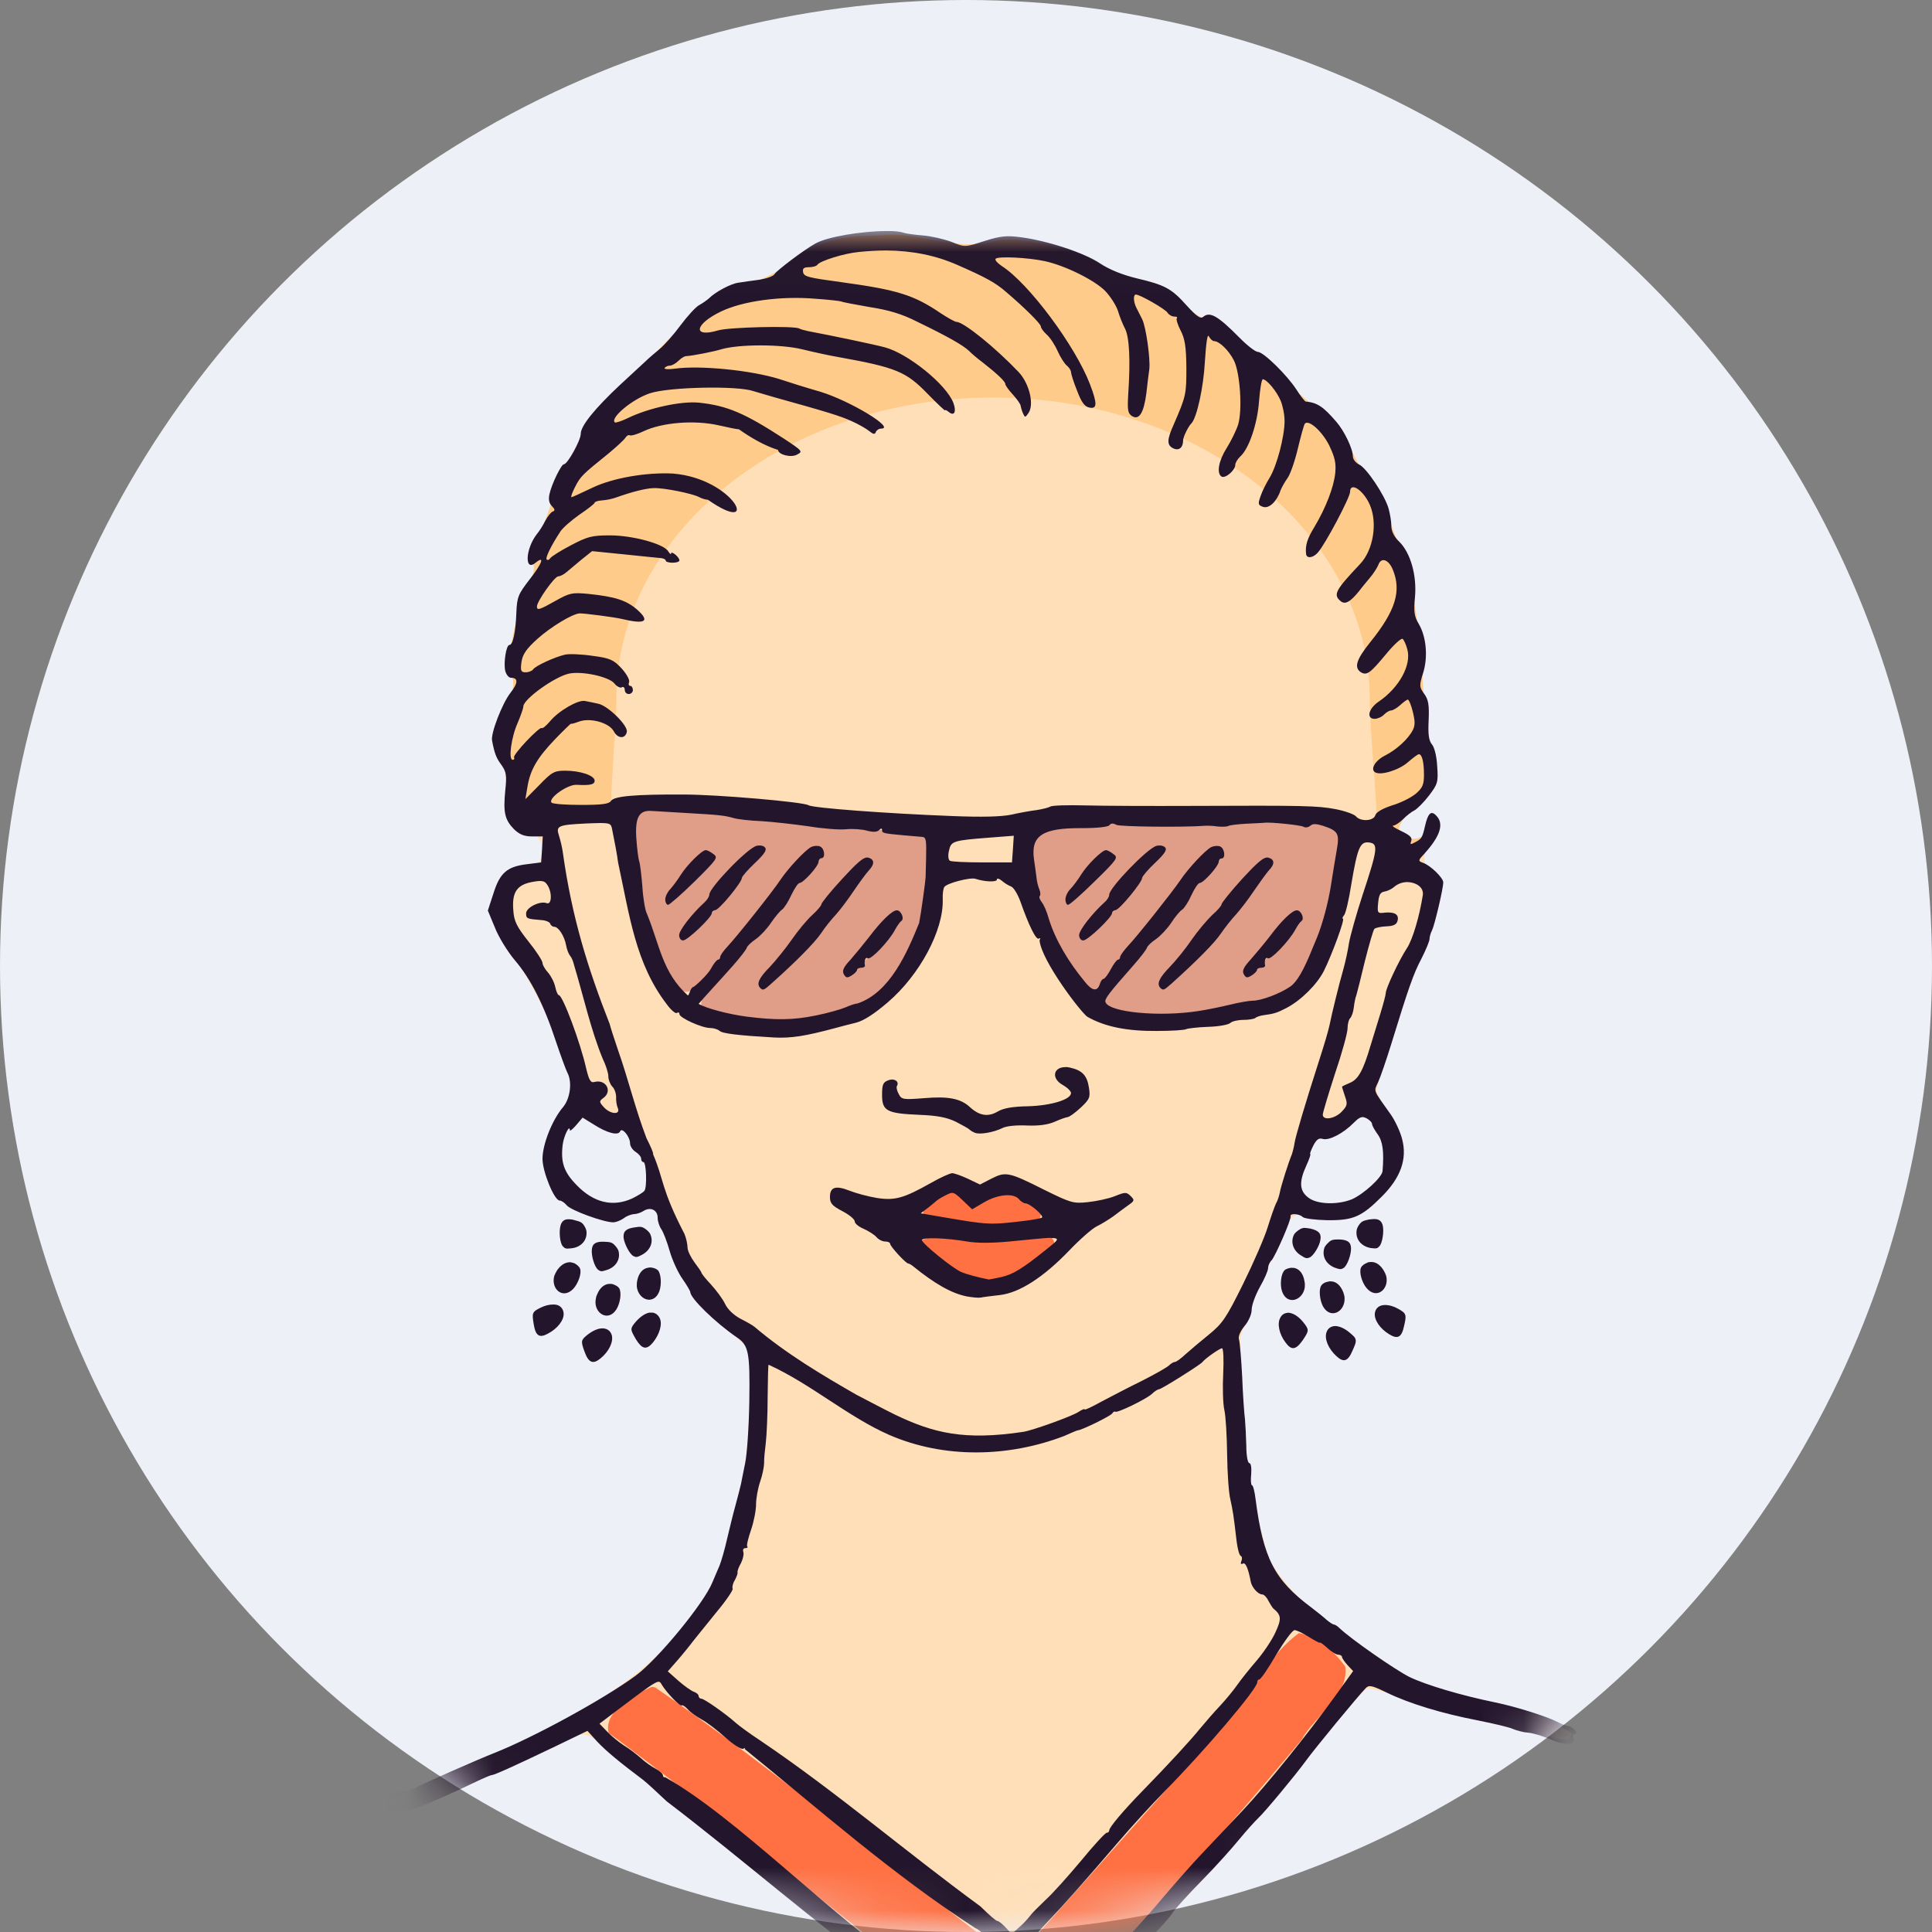 <svg xmlns="http://www.w3.org/2000/svg" xmlns:xlink="http://www.w3.org/1999/xlink" width="45" height="45" viewBox="0 0 45 45">
  <rect x="0" y="0" width="45" height="45" fill="#808080" stroke="none"/>
  <defs>
    <circle id="f-av-13-a" cx="22.5" cy="22.5" r="22.5"/>
    <polygon id="f-av-13-c" points="0 .021 27.718 .021 27.718 42.81 0 42.81"/>
  </defs>
  <g fill="none" fill-rule="evenodd">
    <mask id="f-av-13-b" fill="#fff">
      <use xlink:href="#f-av-13-a"/>
    </mask>
    <use fill="#EEF0F7" xlink:href="#f-av-13-a"/>
    <g mask="url(#f-av-13-b)">
      <g transform="translate(9 4)">
        <path fill="#FFDFB8" d="M4.618,22.026 C4.893,22.063 5.147,22.377 5.449,22.312 C5.821,22.371 5.854,22.911 6.047,23.169 C6.274,23.542 5.993,23.936 5.611,24.006 C5.071,24.248 4.548,23.86 4.241,23.434 C3.852,22.997 4.057,22.342 4.499,22.031 C4.538,22.02 4.581,22.02 4.618,22.026 M22.732,22.02 C22.938,22.004 23.045,22.221 23.126,22.377 C23.498,22.937 23.175,23.698 22.57,23.93 C22.171,24.205 21.444,24.162 21.271,23.644 C21.292,23.24 21.427,22.754 21.75,22.484 C22.123,22.431 22.387,22.128 22.732,22.02 M11.712,1.473 C11.653,1.473 11.593,1.479 11.539,1.484 C10.999,1.484 10.444,1.516 9.964,1.765 C9.349,2.186 8.735,2.617 7.979,2.73 C6.975,3.329 6.248,4.3 5.411,5.109 C4.72,5.698 4.365,6.518 3.95,7.294 C3.842,7.882 3.562,8.417 3.35,8.972 C3.562,9.263 3.334,9.555 3.2,9.829 C3.038,10.429 2.806,11.108 2.914,11.712 C3.157,12.327 2.223,12.905 2.589,13.557 C3.005,14.091 2.6,14.976 3.178,15.385 C3.604,15.31 3.803,15.893 3.497,16.14 C2.816,16.135 2.244,16.901 2.541,17.543 C3.161,18.579 3.82,19.609 4.182,20.775 C4.581,21.454 3.879,22.026 3.766,22.674 C3.415,23.817 4.898,24.756 5.854,24.205 C6.209,23.952 6.393,24.324 6.452,24.637 C6.749,25.812 7.634,26.659 8.481,27.464 C8.497,29.406 8.367,31.488 7.402,33.235 C5.886,35.62 3.098,36.602 0.631,37.675 C0.508,37.718 -0.215,37.944 0.141,38.15 C1.284,37.983 2.298,37.303 3.367,36.893 C3.868,36.795 4.462,36.062 4.926,36.591 C7.801,38.911 10.66,41.263 13.691,43.382 C14.112,43.625 14.673,44.375 15.17,43.884 C17.084,41.964 18.869,39.897 20.666,37.859 C21.427,37.049 22.026,36.04 22.851,35.318 C24.118,35.598 25.349,36.062 26.628,36.326 C26.908,36.294 27.496,36.736 27.614,36.37 C26.427,35.635 24.917,35.674 23.688,35.004 C22.576,34.222 21.276,33.538 20.569,32.335 C20.041,30.684 19.868,28.914 19.89,27.182 C20.024,26.616 20.289,26.083 20.505,25.538 C20.824,25.122 20.796,24.129 21.497,24.292 C22.268,24.491 23.11,24.14 23.461,23.407 C23.875,22.711 23.363,22.042 23.066,21.432 C23.218,20.467 23.666,19.555 23.951,18.616 C24.107,17.889 24.712,17.09 24.426,16.329 C23.985,16.162 24.211,15.704 24.426,15.429 C24.669,15.266 24.297,14.781 24.27,15.192 C24.265,15.622 23.693,15.65 23.58,15.283 C23.762,14.765 24.566,14.522 24.41,13.853 C24.211,12.99 24.124,12.101 24.113,11.216 C24.016,10.509 23.909,9.813 23.795,9.111 C23.456,8.556 23.353,7.893 23.008,7.337 C22.565,6.83 22.398,6.167 21.923,5.692 C20.995,5.066 20.31,4.116 19.35,3.524 C18.784,3.431 18.461,2.914 17.947,2.693 C16.707,2.347 15.558,1.457 14.225,1.597 C13.39,1.883 12.559,1.447 11.712,1.473"/>
        <path fill="#FFCB8A" d="M11.712,1.473 C11.652,1.473 11.593,1.479 11.539,1.484 C10.999,1.484 10.444,1.516 9.963,1.765 C9.349,2.186 8.734,2.617 7.979,2.73 C6.975,3.329 6.247,4.3 5.41,5.109 C4.72,5.698 4.365,6.517 3.949,7.294 C3.842,7.882 3.561,8.415 3.35,8.972 C3.561,9.263 3.333,9.555 3.2,9.829 C3.038,10.427 2.806,11.108 2.914,11.712 C3.157,12.326 2.223,12.898 2.589,13.557 C2.984,14.063 2.639,14.889 3.101,15.32 L5.223,14.975 C5.249,13.93 5.357,12.844 5.357,12.289 C5.357,8.41 9.284,5.26 14.128,5.26 C18.978,5.26 22.904,8.41 22.904,12.289 C22.904,13.066 23.077,14.496 23.094,15.828 L24.183,15.903 C24.216,15.736 24.318,15.563 24.426,15.428 C24.675,15.266 24.296,14.782 24.27,15.192 C24.265,15.623 23.693,15.65 23.58,15.283 C23.762,14.765 24.566,14.522 24.41,13.854 C24.211,12.99 24.124,12.1 24.113,11.21 C24.016,10.509 23.908,9.813 23.795,9.111 C23.455,8.556 23.353,7.892 23.008,7.337 C22.565,6.83 22.398,6.166 21.922,5.692 C20.994,5.067 20.31,4.116 19.35,3.523 C18.784,3.432 18.46,2.914 17.947,2.693 C16.707,2.347 15.558,1.457 14.225,1.598 C13.39,1.883 12.558,1.442 11.712,1.468 L11.712,1.473 Z"/>
        <path fill="#E09D87" d="M11.842,17.295 L11.868,17.295 C12.1,17.397 11.729,17.651 11.673,17.785 C11.393,18.104 11.107,18.514 10.708,18.665 C11.005,18.169 11.393,17.668 11.842,17.295 M21.184,17.284 C21.201,17.284 21.217,17.29 21.227,17.312 C21.271,17.575 20.952,17.796 20.812,18.002 C20.532,18.195 20.397,18.589 20.063,18.665 C20.25,18.18 20.677,17.781 21.039,17.403 C21.076,17.392 21.141,17.295 21.184,17.284 M20.569,16.081 C20.542,16.287 20.23,16.577 20.094,16.794 C19.491,17.544 18.843,18.396 18.088,18.945 C18.524,18.142 19.215,17.505 19.749,16.766 C19.998,16.529 20.23,16.178 20.569,16.081 M11.265,16.07 C10.682,16.993 9.958,17.878 9.177,18.633 C9.09,18.659 8.772,19.07 8.777,18.854 C8.95,18.472 9.327,18.206 9.544,17.845 C10.082,17.252 10.504,16.513 11.183,16.081 C11.211,16.076 11.237,16.065 11.265,16.07 M16.783,15.877 C17.058,16.059 16.583,16.291 16.507,16.449 C16.324,16.616 16.098,16.864 15.92,16.95 C16.113,16.562 16.367,16.059 16.783,15.877 M7.456,15.866 C7.79,15.996 7.278,16.243 7.196,16.4 C7.003,16.594 6.792,16.814 6.587,16.982 C6.727,16.545 7.111,16.141 7.456,15.866 M8.707,15.773 C8.744,15.936 8.416,16.163 8.313,16.341 C7.898,16.848 7.477,17.462 6.921,17.791 C7.122,17.284 7.586,16.918 7.872,16.449 C8.113,16.205 8.362,15.86 8.707,15.773 M18.062,15.758 L18.062,15.769 C17.587,16.513 16.961,17.182 16.286,17.748 C16.07,17.883 16.404,17.484 16.427,17.43 C16.917,16.842 17.36,16.109 18.062,15.758 M21.212,15.142 C20.866,15.138 20.505,15.175 20.17,15.142 L19.873,15.142 C18.401,15.196 16.911,15.079 15.461,15.331 C14.97,15.407 14.992,15.968 15.068,16.341 C15.244,17.327 15.688,18.293 16.356,19.038 C16.653,19.183 16.788,18.687 16.982,18.541 C17.748,17.613 18.379,16.562 19.307,15.783 C19.534,15.666 19.35,16.038 19.291,16.103 C19.113,16.449 18.747,16.632 18.584,17.004 C18.028,17.807 17.193,18.433 16.718,19.291 C16.794,19.636 17.312,19.567 17.581,19.663 C18.682,19.69 19.803,19.511 20.844,19.151 C21.568,18.735 21.713,17.802 21.95,17.074 C22.08,16.519 22.242,15.931 22.193,15.374 C21.902,15.186 21.562,15.142 21.212,15.142 M6.112,14.851 C5.713,14.884 5.756,15.445 5.789,15.747 C5.902,16.853 6.092,18.034 6.743,18.956 C7.018,19.339 7.359,18.871 7.536,18.648 C8.362,17.726 9.021,16.647 9.921,15.806 C10.19,15.704 10.066,16.092 9.943,16.163 C9.257,16.961 8.642,17.813 7.914,18.568 C7.742,18.86 7.294,19.097 7.332,19.458 C8.297,19.901 9.457,19.836 10.476,19.576 C11.307,19.42 11.961,18.8 12.235,18.017 C12.559,17.209 12.715,16.302 12.596,15.45 C10.962,15.255 9.322,15.132 7.688,14.938 C7.191,14.895 6.695,14.841 6.199,14.851 C6.172,14.847 6.14,14.847 6.112,14.851"/>
        <path fill="#FF7042" d="M15.24 24.788C15.185 24.788 15.121 24.799 15.051 24.82L13.459 24.82C13.141 24.879 12.748 24.728 12.462 24.896 12.493 25.215 12.937 25.317 13.147 25.516 13.772 26.067 14.684 25.786 15.24 25.284 15.677 25.074 15.639 24.759 15.24 24.788M13.119 23.73C13.022 23.736 12.92 23.795 12.796 23.925 12.612 23.984 12.315 24.324 12.672 24.367 13.497 24.485 14.409 24.706 15.213 24.389 15.369 24.097 14.873 23.979 14.695 23.843 14.318 23.622 13.919 24.055 13.6 24.027 13.427 23.854 13.282 23.723 13.119 23.73M6.214 35.291C6.199 35.291 6.182 35.291 6.166 35.296 5.772 35.469 5.044 35.868 5.178 36.364 7.59 38.134 9.867 40.076 12.235 41.898 12.79 42.433 13.421 42.626 13.859 41.861 14.253 41.613 14.182 41.191 13.761 41.015 11.279 39.088 8.842 37.087 6.258 35.302 6.242 35.302 6.231 35.296 6.214 35.296L6.214 35.291zM21.254 34.039C20.413 34.659 19.997 35.755 19.231 36.477 17.414 38.533 15.595 40.588 13.756 42.616 13.972 42.982 14.403 43.641 14.899 43.701 17.095 41.375 19.259 38.991 21.313 36.526 21.61 35.975 22.431 35.485 22.333 34.815 22.08 34.47 21.69 34.099 21.254 34.039L21.254 34.039z"/>
        <g transform="translate(0 1.36)">
          <mask id="f-av-13-d" fill="#fff">
            <use xlink:href="#f-av-13-c"/>
          </mask>
          <path fill="#23152B" d="M6.35,33.812 C6.377,33.818 6.393,33.84 6.409,33.871 C6.511,34.05 6.846,34.4 6.879,34.362 C6.895,34.346 6.955,34.384 7.014,34.447 C7.068,34.514 7.213,34.616 7.337,34.686 C7.461,34.751 7.714,34.944 7.898,35.112 C8.087,35.279 8.271,35.397 8.313,35.371 C8.356,35.349 8.367,35.349 8.345,35.377 C10.012,36.73 11.825,38.332 13.73,39.557 C13.761,39.557 13.886,39.659 14.015,39.783 C14.231,39.995 14.242,40.015 14.155,40.171 C14.101,40.269 13.886,40.528 13.67,40.749 C13.449,40.971 13.266,41.148 13.255,41.148 C13.243,41.148 13.076,41.051 12.883,40.927 C12.688,40.808 12.51,40.706 12.483,40.706 C12.456,40.706 12.397,40.674 12.354,40.641 C10.288,39.201 8.141,36.962 6.491,36.034 C6.463,36.045 6.441,36.024 6.441,35.991 C6.441,35.954 6.366,35.889 6.268,35.835 C6.172,35.787 6.016,35.674 5.923,35.587 C5.832,35.506 5.659,35.371 5.541,35.301 C5.422,35.225 5.244,35.08 5.147,34.978 L4.963,34.788 L5.303,34.53 C6.069,33.953 6.268,33.801 6.35,33.812 L6.35,33.812 Z M21.152,32.609 C21.201,32.609 21.351,32.68 21.492,32.771 C21.631,32.858 21.745,32.917 21.745,32.901 C21.745,32.884 21.821,32.938 21.917,33.025 C22.01,33.111 22.123,33.181 22.171,33.181 C22.22,33.181 22.258,33.209 22.258,33.235 C22.258,33.262 22.318,33.348 22.387,33.424 L22.517,33.563 L22.101,34.141 C21.444,35.052 20.493,36.229 19.938,36.817 C19.658,37.114 19.237,37.561 19.005,37.804 C18.767,38.052 18.342,38.538 18.045,38.888 C17.754,39.239 17.279,39.757 16.998,40.043 C16.503,40.544 16.07,41.034 15.887,41.305 C15.838,41.38 15.595,41.645 15.348,41.898 C15.099,42.157 14.867,42.362 14.83,42.362 C14.711,42.356 13.939,41.656 13.832,41.456 C13.789,41.37 13.815,41.272 13.956,41.073 C14.058,40.921 14.209,40.744 14.29,40.674 C14.366,40.604 14.582,40.361 14.765,40.129 C14.949,39.902 15.24,39.568 15.413,39.39 C15.795,38.991 16.265,38.456 17.015,37.582 C17.327,37.216 17.83,36.665 18.12,36.37 C19.053,35.425 20.284,33.979 20.284,33.823 C20.284,33.784 20.304,33.757 20.332,33.757 C20.364,33.757 20.542,33.499 20.725,33.181 C20.915,32.867 21.104,32.609 21.152,32.609 L21.152,32.609 Z M19.463,26.044 C19.496,26.044 19.506,26.308 19.491,26.632 C19.474,26.956 19.485,27.34 19.517,27.479 C19.55,27.62 19.577,28.084 19.582,28.515 C19.588,28.947 19.619,29.415 19.658,29.567 C19.717,29.836 19.733,29.933 19.803,30.538 C19.825,30.716 19.868,30.866 19.896,30.878 C19.927,30.889 19.938,30.942 19.916,30.995 C19.89,31.061 19.901,31.082 19.944,31.061 C20.009,31.018 20.074,31.169 20.133,31.482 C20.159,31.616 20.304,31.778 20.402,31.778 C20.44,31.778 20.505,31.843 20.542,31.924 C20.586,32.004 20.634,32.08 20.655,32.102 C20.844,32.258 20.855,32.34 20.709,32.658 C20.629,32.836 20.429,33.133 20.267,33.322 C20.105,33.51 19.901,33.764 19.82,33.882 C19.733,34.007 19.556,34.222 19.426,34.362 C19.291,34.503 19.081,34.746 18.951,34.902 C18.73,35.176 18.223,35.727 17.602,36.364 C17.171,36.806 16.837,37.2 16.837,37.27 C16.837,37.302 16.809,37.329 16.777,37.329 C16.744,37.329 16.475,37.621 16.178,37.983 C15.881,38.337 15.515,38.748 15.358,38.888 C15.207,39.033 15.035,39.201 14.986,39.271 C14.932,39.341 14.819,39.466 14.727,39.54 L14.565,39.687 L14.42,39.531 C14.339,39.444 14.253,39.379 14.231,39.384 C14.209,39.39 14.032,39.239 13.837,39.044 C12.111,37.782 10.476,36.374 8.718,35.187 C8.464,35.02 8.206,34.831 8.135,34.766 C7.909,34.562 7.402,34.206 7.337,34.206 C7.3,34.206 7.272,34.174 7.272,34.141 C7.272,34.109 7.224,34.066 7.159,34.044 C7.1,34.022 6.938,33.909 6.803,33.79 L6.554,33.569 L6.771,33.322 C6.89,33.186 7.057,32.981 7.142,32.867 C7.235,32.754 7.482,32.442 7.699,32.177 C7.92,31.913 8.081,31.67 8.065,31.644 C8.05,31.616 8.065,31.525 8.113,31.449 C8.157,31.368 8.189,31.282 8.178,31.26 C8.173,31.234 8.206,31.137 8.26,31.045 C8.308,30.948 8.33,30.835 8.313,30.786 C8.297,30.737 8.313,30.699 8.362,30.699 C8.405,30.699 8.427,30.677 8.405,30.662 C8.384,30.64 8.427,30.467 8.492,30.278 C8.557,30.09 8.61,29.82 8.61,29.68 C8.61,29.539 8.653,29.302 8.707,29.146 C8.761,28.99 8.798,28.795 8.798,28.715 C8.794,28.628 8.815,28.418 8.837,28.245 C8.858,28.067 8.88,27.587 8.88,27.177 C8.885,26.762 8.891,26.427 8.902,26.427 C9.889,26.876 10.752,27.641 11.712,28.062 C12.991,28.617 14.485,28.585 15.784,28.088 C15.94,28.019 16.087,27.954 16.108,27.954 C16.189,27.954 16.874,27.62 16.907,27.56 C16.928,27.527 16.961,27.507 16.976,27.522 C17.026,27.555 17.683,27.236 17.824,27.112 C17.888,27.048 17.969,26.998 17.997,26.998 C18.051,26.998 18.951,26.432 19.005,26.367 C19.07,26.282 19.409,26.044 19.463,26.044 L19.463,26.044 Z M5.045,25.58 C4.947,25.575 4.824,25.623 4.694,25.721 C4.613,25.786 4.57,25.823 4.559,25.877 C4.548,25.931 4.57,26.001 4.618,26.131 C4.711,26.384 4.813,26.421 4.985,26.282 C5.184,26.12 5.292,25.894 5.249,25.736 C5.217,25.634 5.141,25.586 5.045,25.58 L5.045,25.58 Z M22.106,25.526 C22.01,25.526 21.928,25.575 21.897,25.671 C21.843,25.823 21.939,26.055 22.129,26.228 C22.296,26.384 22.398,26.347 22.5,26.104 C22.559,25.974 22.587,25.909 22.576,25.849 C22.57,25.796 22.528,25.758 22.446,25.688 C22.322,25.58 22.204,25.532 22.106,25.526 L22.106,25.526 Z M20.991,25.218 C20.92,25.224 20.861,25.257 20.824,25.326 C20.742,25.461 20.79,25.71 20.946,25.914 C21.082,26.098 21.184,26.081 21.34,25.861 C21.416,25.747 21.455,25.688 21.459,25.629 C21.459,25.575 21.427,25.526 21.362,25.445 C21.26,25.316 21.152,25.246 21.06,25.224 C21.033,25.218 21.011,25.213 20.991,25.218 L20.991,25.218 Z M6.199,25.213 L6.129,25.213 C6.032,25.229 5.923,25.3 5.815,25.419 C5.746,25.499 5.708,25.548 5.708,25.602 C5.708,25.656 5.746,25.721 5.815,25.84 C5.956,26.066 6.058,26.087 6.205,25.914 C6.366,25.716 6.437,25.471 6.361,25.332 C6.324,25.263 6.268,25.224 6.199,25.213 L6.199,25.213 Z M23.283,25.036 C23.255,25.036 23.229,25.036 23.207,25.04 C23.11,25.057 23.04,25.116 23.023,25.224 C23.003,25.381 23.142,25.591 23.363,25.721 C23.558,25.84 23.649,25.786 23.703,25.526 C23.736,25.391 23.747,25.316 23.73,25.268 C23.714,25.213 23.666,25.181 23.569,25.126 C23.467,25.068 23.369,25.04 23.283,25.036 L23.283,25.036 Z M3.879,25.025 C3.798,25.025 3.696,25.046 3.588,25.1 C3.491,25.149 3.443,25.176 3.421,25.229 C3.399,25.278 3.41,25.354 3.432,25.489 C3.475,25.753 3.562,25.812 3.76,25.704 C3.987,25.586 4.143,25.385 4.128,25.224 C4.117,25.122 4.052,25.051 3.961,25.031 C3.933,25.025 3.907,25.025 3.879,25.025 L3.879,25.025 Z M5.212,24.544 C5.088,24.539 4.974,24.626 4.909,24.788 C4.887,24.83 4.878,24.879 4.872,24.927 C4.839,25.235 5.169,25.435 5.357,25.138 C5.449,24.992 5.481,24.739 5.422,24.647 C5.396,24.604 5.336,24.572 5.271,24.55 C5.249,24.544 5.233,24.544 5.217,24.544 L5.212,24.544 Z M21.993,24.485 C21.977,24.485 21.956,24.485 21.939,24.491 C21.869,24.502 21.81,24.533 21.778,24.578 C21.713,24.663 21.735,24.917 21.815,25.068 C21.988,25.376 22.327,25.198 22.318,24.884 C22.318,24.836 22.307,24.793 22.29,24.745 C22.225,24.578 22.123,24.485 21.993,24.485 L21.993,24.485 Z M21.093,24.167 C21.022,24.173 20.952,24.194 20.92,24.227 C20.839,24.301 20.807,24.556 20.861,24.717 C20.974,25.051 21.34,24.938 21.39,24.631 C21.395,24.582 21.395,24.533 21.384,24.485 C21.357,24.312 21.271,24.199 21.147,24.173 C21.13,24.173 21.109,24.167 21.093,24.173 L21.093,24.167 Z M6.155,24.162 C6.134,24.162 6.118,24.162 6.101,24.167 C5.973,24.183 5.88,24.29 5.843,24.463 C5.832,24.513 5.832,24.561 5.832,24.604 C5.864,24.917 6.225,25.051 6.355,24.723 C6.415,24.561 6.398,24.307 6.324,24.227 C6.29,24.194 6.225,24.167 6.155,24.162 L6.155,24.162 Z M4.236,24.043 C4.143,24.054 4.052,24.118 3.976,24.227 C3.95,24.27 3.928,24.312 3.911,24.355 C3.825,24.658 4.106,24.917 4.354,24.658 C4.468,24.533 4.553,24.296 4.51,24.188 C4.494,24.145 4.44,24.097 4.381,24.064 C4.36,24.06 4.343,24.054 4.327,24.049 C4.295,24.038 4.262,24.038 4.236,24.043 L4.236,24.043 Z M22.986,24.038 C22.953,24.032 22.921,24.032 22.889,24.038 C22.873,24.038 22.856,24.043 22.84,24.054 C22.776,24.08 22.717,24.123 22.7,24.167 C22.652,24.27 22.721,24.513 22.83,24.641 C23.062,24.917 23.358,24.669 23.289,24.366 C23.277,24.324 23.255,24.275 23.229,24.232 C23.159,24.118 23.077,24.054 22.986,24.038 L22.986,24.038 Z M5.082,23.563 C4.883,23.552 4.796,23.605 4.785,23.745 C4.769,23.891 4.85,24.156 4.932,24.216 C4.991,24.259 5.012,24.259 5.13,24.221 C5.346,24.156 5.459,23.967 5.405,23.773 C5.396,23.741 5.357,23.681 5.314,23.639 C5.255,23.579 5.217,23.568 5.082,23.563 L5.082,23.563 Z M22.182,23.509 C22.047,23.509 22.004,23.52 21.945,23.579 C21.902,23.616 21.859,23.67 21.848,23.703 C21.783,23.897 21.885,24.086 22.09,24.167 C22.214,24.21 22.236,24.21 22.296,24.173 C22.381,24.118 22.474,23.86 22.468,23.709 C22.463,23.568 22.381,23.514 22.182,23.509 L22.182,23.509 Z M15.467,23.477 C15.731,23.471 15.617,23.542 15.358,23.752 C14.814,24.188 14.604,24.318 14.333,24.383 C14.188,24.415 14.047,24.442 14.032,24.442 C13.789,24.394 13.524,24.324 13.395,24.27 C13.195,24.188 12.478,23.605 12.473,23.525 C12.467,23.455 13.023,23.471 13.524,23.557 C13.745,23.596 14.101,23.596 14.511,23.557 C15.003,23.509 15.304,23.477 15.467,23.471 L15.467,23.477 Z M21.368,23.239 C21.336,23.245 21.303,23.255 21.271,23.277 C21.223,23.304 21.169,23.353 21.147,23.384 C21.05,23.557 21.114,23.768 21.303,23.882 C21.41,23.951 21.433,23.956 21.503,23.93 C21.594,23.891 21.74,23.655 21.756,23.509 C21.778,23.369 21.713,23.299 21.514,23.255 C21.449,23.245 21.405,23.239 21.368,23.239 L21.368,23.239 Z M5.929,23.217 C5.891,23.212 5.848,23.217 5.784,23.228 C5.583,23.255 5.514,23.32 5.524,23.466 C5.541,23.611 5.67,23.86 5.756,23.897 C5.821,23.93 5.843,23.924 5.956,23.865 C6.155,23.757 6.231,23.557 6.14,23.373 C6.123,23.342 6.075,23.293 6.027,23.26 C5.993,23.239 5.967,23.223 5.929,23.217 L5.929,23.217 Z M4.256,23.039 C4.149,23.034 4.089,23.078 4.057,23.18 C4.015,23.325 4.041,23.6 4.111,23.67 C4.16,23.724 4.182,23.73 4.31,23.715 C4.532,23.692 4.677,23.531 4.661,23.331 C4.661,23.293 4.635,23.228 4.601,23.18 C4.553,23.11 4.516,23.093 4.386,23.061 C4.338,23.045 4.295,23.039 4.256,23.039 L4.256,23.039 Z M23.012,23.034 C22.975,23.034 22.932,23.039 22.884,23.045 C22.754,23.072 22.717,23.088 22.663,23.158 C22.63,23.201 22.598,23.266 22.598,23.304 C22.57,23.503 22.706,23.67 22.927,23.709 C23.057,23.724 23.077,23.724 23.126,23.67 C23.196,23.605 23.24,23.331 23.207,23.186 C23.181,23.082 23.121,23.034 23.012,23.034 L23.012,23.034 Z M13.173,22.425 C13.238,22.425 13.292,22.473 13.422,22.597 L13.643,22.807 L13.928,22.64 C14.247,22.456 14.609,22.425 14.732,22.57 C14.776,22.624 14.845,22.668 14.884,22.668 C14.997,22.673 15.326,22.965 15.267,23.002 C15.235,23.019 15.068,23.05 14.895,23.072 C14.042,23.175 14.047,23.175 12.872,22.974 L12.445,22.9 L12.618,22.77 C12.709,22.694 12.802,22.624 12.818,22.603 C12.839,22.586 12.931,22.527 13.028,22.479 C13.093,22.447 13.136,22.425 13.173,22.425 L13.173,22.425 Z M13.179,21.966 C13.125,21.966 12.904,22.068 12.683,22.193 C12.052,22.549 11.842,22.608 11.426,22.543 C11.226,22.51 10.946,22.436 10.795,22.376 C10.466,22.247 10.331,22.284 10.331,22.521 C10.331,22.668 10.385,22.727 10.622,22.851 C10.778,22.932 10.908,23.039 10.908,23.088 C10.908,23.137 10.999,23.212 11.113,23.26 C11.226,23.31 11.361,23.396 11.41,23.449 C11.458,23.509 11.55,23.557 11.615,23.557 C11.679,23.557 11.733,23.579 11.733,23.611 C11.733,23.67 12.1,24.069 12.154,24.069 C12.17,24.069 12.224,24.097 12.262,24.129 C12.774,24.544 13.163,24.765 13.518,24.836 C13.643,24.858 13.789,24.873 13.843,24.863 C13.891,24.852 14.096,24.825 14.29,24.804 C14.749,24.75 15.309,24.388 15.914,23.757 C16.157,23.503 16.443,23.251 16.551,23.201 C16.653,23.152 16.826,23.045 16.933,22.969 C17.036,22.889 17.193,22.775 17.284,22.709 C17.429,22.608 17.429,22.592 17.332,22.495 C17.236,22.403 17.208,22.403 16.967,22.501 C16.82,22.56 16.534,22.619 16.34,22.64 C16,22.677 15.94,22.657 15.337,22.36 C14.5,21.939 14.426,21.923 14.096,22.091 L13.826,22.23 L13.546,22.096 C13.395,22.026 13.228,21.966 13.179,21.966 L13.179,21.961 L13.179,21.966 Z M4.57,20.671 L4.824,20.828 C5.141,21.033 5.401,21.098 5.444,20.99 C5.487,20.888 5.676,21.114 5.676,21.276 C5.676,21.335 5.735,21.426 5.804,21.469 C5.875,21.513 5.934,21.584 5.934,21.627 C5.934,21.673 5.956,21.707 5.988,21.707 C6.053,21.707 6.075,22.289 6.01,22.376 C5.982,22.414 5.854,22.49 5.724,22.555 C5.277,22.759 4.828,22.657 4.429,22.241 C4.133,21.939 4.057,21.712 4.106,21.302 C4.133,21.092 4.273,20.812 4.273,20.968 C4.273,20.995 4.343,20.936 4.423,20.844 L4.57,20.671 Z M22.76,20.661 C22.78,20.665 22.802,20.676 22.83,20.687 C22.899,20.725 22.958,20.784 22.958,20.823 C22.958,20.855 23.018,20.962 23.088,21.06 C23.207,21.222 23.24,21.465 23.202,21.918 C23.19,22.063 22.76,22.456 22.485,22.575 C22.149,22.709 21.67,22.694 21.47,22.532 C21.265,22.376 21.254,22.165 21.427,21.788 C21.497,21.638 21.535,21.519 21.518,21.519 C21.503,21.519 21.535,21.432 21.589,21.324 C21.665,21.179 21.718,21.14 21.81,21.168 C21.956,21.211 22.29,21.038 22.528,20.795 C22.635,20.687 22.695,20.65 22.76,20.661 L22.76,20.661 Z M15.801,19.496 C15.541,19.501 15.476,19.754 15.753,19.911 C15.86,19.971 15.946,20.056 15.946,20.099 C15.946,20.251 15.482,20.391 14.949,20.407 C14.587,20.413 14.372,20.45 14.236,20.531 C14.015,20.661 13.81,20.628 13.594,20.429 C13.379,20.229 13.098,20.17 12.527,20.218 C12.035,20.257 11.998,20.251 11.933,20.121 C11.89,20.045 11.874,19.965 11.89,19.938 C11.955,19.83 11.831,19.748 11.69,19.802 C11.566,19.846 11.545,19.906 11.545,20.143 C11.545,20.515 11.653,20.574 12.402,20.606 C12.833,20.623 13.05,20.665 13.266,20.769 C13.422,20.849 13.568,20.931 13.583,20.951 C13.605,20.973 13.659,21.006 13.713,21.027 C13.832,21.07 14.14,21.016 14.35,20.914 C14.441,20.866 14.678,20.844 14.916,20.855 C15.191,20.866 15.396,20.838 15.552,20.774 C15.682,20.715 15.822,20.665 15.86,20.661 C15.903,20.661 16.044,20.558 16.172,20.439 C16.384,20.24 16.399,20.197 16.362,19.965 C16.319,19.689 16.206,19.57 15.925,19.507 C15.881,19.496 15.838,19.49 15.801,19.496 L15.801,19.496 Z M21.206,15.843 C21.098,15.843 20.85,16.081 20.569,16.459 C20.44,16.626 20.235,16.868 20.122,16.998 C19.965,17.17 19.927,17.252 19.97,17.332 C20.018,17.419 20.052,17.424 20.154,17.359 C20.224,17.317 20.278,17.257 20.278,17.23 C20.278,17.203 20.321,17.181 20.375,17.181 C20.429,17.181 20.467,17.159 20.467,17.133 C20.445,17.009 20.478,16.923 20.532,16.96 C20.601,17.003 21.028,16.556 21.169,16.296 C21.217,16.205 21.282,16.114 21.314,16.092 C21.39,16.043 21.308,15.843 21.206,15.843 L21.206,15.843 Z M11.89,15.843 C11.782,15.843 11.534,16.081 11.248,16.459 C11.118,16.626 10.919,16.868 10.806,16.998 C10.643,17.17 10.611,17.252 10.654,17.332 C10.703,17.419 10.736,17.424 10.838,17.359 C10.908,17.317 10.962,17.257 10.962,17.23 C10.962,17.203 11.005,17.181 11.059,17.181 C11.107,17.181 11.151,17.159 11.146,17.133 C11.124,17.009 11.161,16.923 11.215,16.96 C11.285,17.003 11.712,16.556 11.847,16.296 C11.896,16.205 11.961,16.114 11.992,16.092 C12.074,16.043 11.987,15.843 11.89,15.843 L11.89,15.843 Z M23.801,15.186 C23.994,15.197 24.161,15.31 24.141,15.483 C24.065,15.973 23.903,16.528 23.768,16.728 C23.59,16.998 23.277,17.662 23.277,17.77 C23.277,17.812 23.218,18.033 23.148,18.26 C23.077,18.492 22.975,18.826 22.921,18.999 C22.749,19.581 22.635,19.782 22.441,19.862 C22.338,19.906 22.258,19.943 22.258,19.954 C22.258,19.96 22.29,20.062 22.327,20.175 C22.392,20.353 22.381,20.396 22.253,20.531 C22.095,20.699 21.81,20.747 21.81,20.602 C21.81,20.558 21.939,20.127 22.095,19.646 C22.258,19.167 22.387,18.698 22.387,18.594 C22.387,18.497 22.414,18.39 22.446,18.358 C22.485,18.319 22.522,18.206 22.533,18.104 C22.544,18.002 22.57,17.872 22.593,17.818 C22.608,17.77 22.7,17.408 22.791,17.025 C22.889,16.641 22.986,16.302 23.012,16.275 C23.04,16.248 23.17,16.221 23.294,16.216 C23.461,16.21 23.53,16.173 23.552,16.086 C23.59,15.941 23.487,15.876 23.255,15.897 C23.088,15.919 23.077,15.908 23.099,15.676 C23.116,15.487 23.148,15.423 23.244,15.407 C23.315,15.396 23.417,15.347 23.471,15.299 C23.563,15.218 23.688,15.18 23.801,15.186 L23.801,15.186 Z M3.625,15.164 C3.679,15.169 3.712,15.197 3.744,15.245 C3.863,15.412 3.857,15.724 3.733,15.676 C3.577,15.617 3.254,15.778 3.254,15.914 C3.254,16.038 3.274,16.043 3.604,16.07 C3.707,16.075 3.798,16.114 3.814,16.15 C3.825,16.194 3.874,16.227 3.911,16.227 C4.009,16.227 4.149,16.448 4.187,16.663 C4.202,16.755 4.247,16.864 4.278,16.901 C4.316,16.944 4.354,17.04 4.369,17.111 C4.586,17.829 4.764,18.638 5.039,19.301 C5.11,19.447 5.169,19.63 5.169,19.706 C5.169,19.787 5.212,19.895 5.26,19.947 C5.314,19.997 5.351,20.11 5.351,20.192 C5.346,20.272 5.362,20.385 5.39,20.45 C5.459,20.612 5.217,20.596 5.065,20.429 C4.952,20.305 4.952,20.288 5.056,20.212 C5.271,20.056 5.114,19.771 4.845,19.841 C4.759,19.867 4.72,19.802 4.655,19.533 C4.521,18.93 4.106,17.818 4.015,17.818 C3.992,17.818 3.955,17.731 3.933,17.629 C3.911,17.521 3.836,17.376 3.766,17.294 C3.696,17.219 3.636,17.116 3.636,17.068 C3.636,17.02 3.491,16.793 3.308,16.567 C3.038,16.227 2.973,16.097 2.957,15.854 C2.919,15.433 3.033,15.255 3.378,15.186 C3.497,15.164 3.571,15.153 3.625,15.164 L3.625,15.164 Z M20.499,14.614 C20.408,14.624 20.25,14.765 19.933,15.11 C19.669,15.401 19.452,15.67 19.452,15.704 C19.452,15.735 19.356,15.849 19.231,15.956 C19.113,16.07 18.897,16.324 18.756,16.528 C18.622,16.728 18.39,17.014 18.244,17.165 C17.997,17.419 17.937,17.558 18.028,17.651 C18.093,17.716 18.11,17.705 18.288,17.549 C18.854,17.04 19.291,16.604 19.437,16.383 C19.534,16.242 19.69,16.043 19.788,15.941 C19.884,15.832 20.074,15.59 20.202,15.396 C20.332,15.206 20.488,14.991 20.547,14.921 C20.699,14.765 20.694,14.657 20.536,14.614 L20.499,14.614 Z M11.183,14.614 C11.086,14.624 10.935,14.765 10.617,15.11 C10.348,15.401 10.131,15.67 10.131,15.704 C10.131,15.735 10.034,15.849 9.915,15.956 C9.791,16.07 9.581,16.324 9.44,16.528 C9.301,16.728 9.069,17.014 8.928,17.165 C8.675,17.419 8.616,17.558 8.707,17.651 C8.772,17.716 8.794,17.705 8.967,17.549 C9.538,17.04 9.969,16.604 10.121,16.383 C10.212,16.242 10.374,16.043 10.471,15.941 C10.569,15.832 10.752,15.59 10.881,15.396 C11.01,15.206 11.167,14.991 11.231,14.921 C11.378,14.765 11.372,14.657 11.22,14.614 L11.183,14.614 Z M16.761,14.441 C16.67,14.441 16.324,14.781 16.184,15.008 C16.108,15.132 15.994,15.282 15.931,15.347 C15.866,15.412 15.816,15.52 15.816,15.59 C15.816,15.659 15.844,15.715 15.876,15.715 C15.914,15.715 16.189,15.472 16.497,15.169 C17.026,14.651 17.052,14.614 16.933,14.533 C16.868,14.479 16.788,14.441 16.761,14.441 L16.761,14.441 Z M7.439,14.441 C7.348,14.441 7.008,14.781 6.862,15.008 C6.786,15.132 6.673,15.282 6.614,15.347 C6.55,15.412 6.495,15.52 6.495,15.59 C6.495,15.659 6.528,15.715 6.56,15.715 C6.593,15.715 6.873,15.472 7.181,15.169 C7.704,14.651 7.731,14.614 7.617,14.533 C7.547,14.479 7.472,14.441 7.439,14.441 L7.439,14.441 Z M17.991,14.334 C17.969,14.334 17.947,14.338 17.932,14.343 C17.716,14.408 16.837,15.32 16.837,15.477 C16.837,15.525 16.788,15.606 16.723,15.659 C16.432,15.925 16.135,16.307 16.135,16.42 C16.135,16.491 16.178,16.545 16.232,16.545 C16.335,16.545 16.902,16.005 16.902,15.908 C16.902,15.871 16.939,15.843 16.982,15.838 C17.069,15.838 17.602,15.191 17.602,15.088 C17.602,15.056 17.737,14.894 17.904,14.737 C18.131,14.522 18.19,14.43 18.136,14.377 C18.104,14.343 18.045,14.328 17.991,14.334 L17.991,14.334 Z M8.67,14.334 C8.648,14.334 8.631,14.338 8.616,14.343 C8.395,14.408 7.521,15.32 7.521,15.477 C7.521,15.525 7.467,15.606 7.408,15.659 C7.116,15.925 6.819,16.307 6.819,16.42 C6.819,16.491 6.857,16.545 6.91,16.545 C7.014,16.545 7.58,16.005 7.58,15.908 C7.58,15.871 7.617,15.843 7.66,15.838 C7.747,15.838 8.28,15.191 8.28,15.088 C8.28,15.056 8.421,14.894 8.588,14.737 C8.815,14.522 8.869,14.43 8.815,14.377 C8.789,14.343 8.729,14.328 8.67,14.334 L8.67,14.334 Z M14.613,14.106 L14.593,14.419 L14.571,14.727 L13.88,14.727 C13.503,14.727 13.158,14.711 13.125,14.689 C13.087,14.668 13.076,14.564 13.104,14.451 C13.152,14.23 13.201,14.215 14.047,14.15 L14.613,14.106 Z M4.985,13.81 C5.217,13.81 5.233,13.837 5.255,13.944 C5.32,14.263 5.373,14.544 5.396,14.727 C5.665,15.973 5.804,17.085 6.528,18.028 C6.625,18.163 6.732,18.254 6.765,18.234 C6.797,18.211 6.825,18.221 6.825,18.26 C6.825,18.347 7.348,18.584 7.542,18.584 C7.623,18.584 7.72,18.616 7.758,18.649 C7.822,18.713 8.189,18.757 9.026,18.805 C9.431,18.826 9.759,18.772 10.461,18.584 C10.584,18.551 10.801,18.492 10.94,18.46 C11.113,18.417 11.367,18.254 11.679,17.985 C12.423,17.348 12.98,16.307 12.958,15.59 C12.952,15.466 12.969,15.336 12.996,15.299 C13.05,15.212 13.605,15.067 13.724,15.11 C13.934,15.18 14.22,15.191 14.22,15.126 C14.22,15.088 14.274,15.104 14.333,15.153 C14.392,15.206 14.49,15.266 14.55,15.288 C14.609,15.31 14.7,15.459 14.765,15.633 C14.964,16.199 15.131,16.539 15.196,16.502 C15.235,16.48 15.24,16.495 15.213,16.539 C15.25,17.014 16.195,18.245 16.33,18.325 C16.739,18.557 17.257,18.659 17.943,18.653 C18.288,18.653 18.595,18.633 18.628,18.611 C18.66,18.594 18.892,18.566 19.135,18.557 C19.383,18.551 19.614,18.508 19.658,18.466 C19.695,18.427 19.836,18.395 19.965,18.395 C20.089,18.395 20.213,18.373 20.235,18.352 C20.261,18.33 20.343,18.298 20.423,18.287 C20.677,18.254 20.753,18.228 20.969,18.115 C21.308,17.937 21.681,17.564 21.837,17.252 C22.021,16.884 22.333,16.038 22.279,16.038 C22.258,16.038 22.268,16.001 22.307,15.956 C22.344,15.914 22.42,15.59 22.474,15.24 C22.619,14.382 22.678,14.236 22.889,14.263 C23.105,14.29 23.094,14.408 22.738,15.483 C22.587,15.945 22.446,16.453 22.42,16.61 C22.398,16.766 22.338,17.04 22.29,17.213 C22.193,17.549 22.021,18.245 21.967,18.519 C21.928,18.686 21.869,18.896 21.681,19.479 C21.421,20.288 21.173,21.114 21.152,21.265 C21.141,21.352 21.109,21.465 21.093,21.519 C21.006,21.729 20.839,22.258 20.812,22.403 C20.796,22.49 20.759,22.608 20.72,22.673 C20.688,22.737 20.601,22.985 20.527,23.223 C20.456,23.46 20.197,24.054 19.955,24.544 C19.56,25.343 19.474,25.467 19.155,25.727 C18.962,25.883 18.713,26.093 18.611,26.185 C18.509,26.282 18.396,26.362 18.368,26.362 C18.336,26.362 18.272,26.4 18.229,26.443 C18.179,26.492 17.899,26.649 17.602,26.8 C17.306,26.945 16.88,27.167 16.659,27.284 C16.443,27.403 16.265,27.49 16.265,27.468 C16.265,27.447 16.2,27.473 16.119,27.527 C15.963,27.63 15.029,27.965 14.83,27.991 C13.459,28.197 12.742,28.019 11.851,27.592 C11.577,27.457 11.285,27.301 10.951,27.128 C10.153,26.67 9.316,26.174 8.572,25.543 C8.534,25.51 8.384,25.424 8.243,25.354 C8.093,25.272 7.946,25.138 7.887,25.008 C7.833,24.895 7.682,24.691 7.558,24.556 C7.434,24.426 7.337,24.301 7.337,24.281 C7.337,24.264 7.261,24.156 7.176,24.043 C7.089,23.924 7.014,23.773 7.014,23.698 C7.014,23.628 6.986,23.487 6.944,23.384 C6.387,22.311 6.469,22.122 6.209,21.519 C6.231,21.519 6.161,21.352 6.058,21.151 C5.795,20.461 5.633,19.776 5.405,19.128 C5.309,18.848 5.217,18.562 5.201,18.492 C4.688,17.185 4.321,16.005 4.111,14.506 C4.095,14.382 4.052,14.204 4.02,14.106 C3.944,13.874 3.992,13.853 4.661,13.82 C4.802,13.816 4.904,13.81 4.985,13.81 L4.985,13.81 Z M20.44,13.805 C20.596,13.783 21.292,13.859 21.362,13.896 C21.399,13.924 21.47,13.913 21.518,13.874 C21.578,13.82 21.659,13.826 21.815,13.874 C22.171,13.993 22.204,14.052 22.134,14.447 C22.101,14.635 22.042,14.991 22.004,15.24 C21.939,15.665 21.804,16.157 21.681,16.463 C21.648,16.545 21.594,16.674 21.562,16.75 C21.362,17.246 21.206,17.515 21.054,17.618 C20.824,17.781 20.375,17.948 20.181,17.948 C20.094,17.948 19.857,17.99 19.658,18.039 C19.458,18.087 19.124,18.158 18.914,18.189 C18.006,18.33 16.842,18.221 16.75,17.985 C16.723,17.909 16.804,17.801 17.397,17.127 C17.564,16.938 17.705,16.755 17.716,16.712 C17.726,16.674 17.819,16.582 17.926,16.513 C18.028,16.442 18.19,16.27 18.283,16.129 C18.374,15.989 18.487,15.854 18.535,15.828 C18.584,15.795 18.682,15.644 18.752,15.487 C18.821,15.336 18.908,15.206 18.945,15.206 C19.032,15.206 19.383,14.813 19.387,14.711 C19.387,14.668 19.415,14.635 19.452,14.635 C19.556,14.635 19.523,14.392 19.415,14.354 C19.361,14.334 19.269,14.343 19.211,14.371 C19.064,14.451 18.676,14.867 18.492,15.142 C18.309,15.412 17.489,16.448 17.257,16.691 C17.165,16.793 17.089,16.901 17.089,16.933 C17.089,16.966 17.069,16.992 17.041,16.992 C17.015,16.992 16.939,17.09 16.874,17.213 C16.809,17.337 16.729,17.441 16.701,17.441 C16.675,17.441 16.636,17.495 16.616,17.564 C16.556,17.747 16.432,17.721 16.254,17.489 C15.898,17.057 15.586,16.55 15.428,16.038 C15.385,15.876 15.309,15.704 15.261,15.65 C15.218,15.59 15.196,15.531 15.218,15.509 C15.24,15.487 15.235,15.418 15.207,15.353 C15.181,15.288 15.148,15.169 15.142,15.078 C15.131,14.991 15.105,14.796 15.083,14.651 C15.008,14.106 15.278,13.924 16.184,13.929 C16.556,13.929 16.815,13.901 16.842,13.859 C16.868,13.816 16.928,13.81 17.004,13.853 C17.095,13.896 18.546,13.913 19.07,13.874 C19.124,13.87 19.253,13.874 19.356,13.89 C19.463,13.901 19.577,13.896 19.61,13.879 C19.641,13.859 19.831,13.837 20.024,13.826 C20.219,13.82 20.402,13.805 20.44,13.805 L20.44,13.805 Z M6.188,13.529 C6.274,13.534 6.647,13.556 7.014,13.578 C7.758,13.621 7.872,13.632 8.098,13.697 C8.189,13.723 8.475,13.756 8.74,13.766 C8.998,13.783 9.489,13.837 9.824,13.885 C10.153,13.939 10.552,13.972 10.708,13.955 C10.86,13.939 11.081,13.955 11.194,13.988 C11.334,14.026 11.426,14.02 11.474,13.977 C11.517,13.929 11.545,13.929 11.545,13.972 C11.545,14.046 11.571,14.052 12.052,14.096 C12.246,14.111 12.44,14.128 12.483,14.133 C12.57,14.145 12.581,14.193 12.57,14.662 C12.564,14.841 12.559,15.028 12.559,15.078 C12.553,15.186 12.451,15.93 12.408,16.14 C12.128,16.83 11.729,17.758 10.973,18.013 C10.929,18.013 10.801,18.055 10.693,18.104 C10.58,18.152 10.272,18.239 10.002,18.293 C9.468,18.401 9.08,18.406 8.389,18.319 C7.974,18.265 7.445,18.126 7.272,18.022 C7.408,17.861 7.693,17.558 8.076,17.127 C8.243,16.938 8.384,16.755 8.395,16.712 C8.405,16.674 8.503,16.582 8.605,16.513 C8.707,16.442 8.869,16.27 8.961,16.129 C9.058,15.989 9.171,15.854 9.214,15.828 C9.262,15.795 9.36,15.644 9.431,15.487 C9.505,15.331 9.592,15.206 9.624,15.206 C9.711,15.206 10.066,14.813 10.066,14.711 C10.066,14.668 10.099,14.629 10.131,14.629 C10.234,14.629 10.207,14.392 10.094,14.354 C10.082,14.349 10.066,14.343 10.045,14.343 C9.997,14.338 9.932,14.349 9.889,14.371 C9.743,14.451 9.355,14.867 9.171,15.142 C8.993,15.412 8.173,16.442 7.941,16.691 C7.849,16.788 7.774,16.895 7.774,16.933 C7.774,16.966 7.753,16.992 7.725,16.992 C7.699,16.992 7.617,17.09 7.553,17.213 C7.488,17.337 7.176,17.629 7.148,17.629 C7.122,17.629 7.083,17.688 7.062,17.758 C7.051,17.79 7.04,17.812 7.024,17.829 C6.426,17.289 6.372,16.669 6.069,15.925 C6.027,15.849 5.978,15.563 5.962,15.288 C5.94,15.019 5.908,14.748 5.886,14.694 C5.869,14.646 5.837,14.403 5.821,14.165 C5.789,13.675 5.886,13.502 6.188,13.529 L6.188,13.529 Z M11.647,0.474 C12.256,0.48 12.791,0.588 13.297,0.81 C13.951,1.096 14.188,1.224 14.435,1.441 C14.884,1.824 15.244,2.185 15.244,2.245 C15.244,2.282 15.304,2.364 15.38,2.433 C15.456,2.498 15.569,2.67 15.634,2.817 C15.699,2.962 15.795,3.113 15.849,3.156 C15.903,3.199 15.946,3.27 15.946,3.307 C15.946,3.345 16.005,3.539 16.087,3.739 C16.189,4.014 16.265,4.111 16.373,4.133 C16.556,4.17 16.562,4.046 16.389,3.593 C16.048,2.698 14.959,1.235 14.333,0.836 C14.236,0.771 14.171,0.701 14.188,0.669 C14.231,0.604 14.943,0.637 15.337,0.723 C15.807,0.825 16.497,1.165 16.744,1.419 C16.863,1.543 16.993,1.748 17.036,1.872 C17.074,2.002 17.149,2.191 17.203,2.293 C17.306,2.492 17.332,3.031 17.279,3.819 C17.257,4.192 17.268,4.267 17.366,4.331 C17.533,4.435 17.64,4.257 17.7,3.808 C17.721,3.609 17.754,3.35 17.77,3.236 C17.796,2.995 17.694,2.255 17.602,2.072 C17.564,2.002 17.511,1.889 17.473,1.818 C17.397,1.673 17.392,1.501 17.457,1.501 C17.553,1.501 18.147,1.84 18.196,1.926 C18.223,1.969 18.292,2.013 18.347,2.013 C18.407,2.013 18.433,2.028 18.411,2.05 C18.39,2.072 18.428,2.201 18.498,2.336 C18.6,2.531 18.628,2.719 18.633,3.205 C18.633,3.819 18.628,3.863 18.336,4.532 C18.179,4.882 18.179,5.001 18.314,5.076 C18.455,5.152 18.557,5.072 18.557,4.894 C18.557,4.818 18.682,4.563 18.752,4.499 C18.875,4.37 19.032,3.669 19.064,3.064 C19.092,2.627 19.124,2.406 19.155,2.471 C19.188,2.536 19.242,2.585 19.28,2.585 C19.404,2.59 19.619,2.8 19.738,3.031 C19.884,3.312 19.944,4.198 19.836,4.537 C19.792,4.671 19.673,4.914 19.571,5.076 C19.383,5.373 19.333,5.664 19.452,5.74 C19.539,5.793 19.771,5.594 19.771,5.471 C19.771,5.421 19.825,5.33 19.89,5.271 C20.094,5.087 20.289,4.504 20.326,3.977 C20.348,3.7 20.386,3.474 20.413,3.474 C20.505,3.474 20.737,3.754 20.828,3.971 C20.877,4.084 20.92,4.294 20.92,4.445 C20.92,4.812 20.737,5.503 20.569,5.772 C20.493,5.896 20.397,6.085 20.36,6.199 C20.295,6.382 20.304,6.408 20.423,6.447 C20.564,6.49 20.742,6.317 20.828,6.058 C20.855,5.989 20.926,5.864 20.991,5.772 C21.054,5.686 21.163,5.373 21.232,5.076 C21.303,4.784 21.373,4.526 21.395,4.504 C21.492,4.412 21.794,4.688 21.956,5.007 C22.09,5.287 22.123,5.421 22.101,5.653 C22.069,5.983 21.88,6.473 21.611,6.921 C21.449,7.186 21.399,7.342 21.421,7.542 C21.433,7.655 21.583,7.639 21.696,7.509 C21.869,7.316 22.446,6.225 22.446,6.096 C22.446,5.848 22.765,6.063 22.91,6.408 C23.088,6.828 22.986,7.455 22.678,7.778 C22.101,8.389 22.047,8.491 22.225,8.641 C22.327,8.728 22.446,8.664 22.641,8.426 C22.689,8.361 22.808,8.216 22.899,8.108 C22.992,8.001 23.083,7.854 23.105,7.795 C23.17,7.611 23.342,7.671 23.439,7.903 C23.649,8.405 23.504,8.869 22.916,9.597 C22.587,10.007 22.533,10.191 22.7,10.299 C22.836,10.379 22.916,10.319 23.283,9.877 C23.467,9.651 23.643,9.495 23.671,9.521 C23.703,9.549 23.753,9.662 23.779,9.764 C23.881,10.126 23.59,10.659 23.11,10.984 C22.873,11.145 22.819,11.383 23.018,11.383 C23.083,11.383 23.185,11.34 23.235,11.286 C23.289,11.231 23.363,11.188 23.402,11.188 C23.439,11.188 23.536,11.134 23.612,11.064 C23.688,10.995 23.768,10.935 23.79,10.935 C23.816,10.935 23.871,11.064 23.909,11.227 C23.962,11.442 23.962,11.544 23.903,11.652 C23.795,11.858 23.53,12.099 23.266,12.235 C23.034,12.348 22.91,12.558 23.029,12.628 C23.159,12.71 23.59,12.574 23.79,12.396 C23.909,12.294 24.022,12.207 24.048,12.207 C24.124,12.207 24.167,12.396 24.167,12.688 C24.167,12.914 24.135,12.99 23.979,13.125 C23.871,13.217 23.623,13.341 23.422,13.4 C23.196,13.475 23.057,13.556 23.034,13.627 C22.997,13.766 22.689,13.783 22.581,13.653 C22.539,13.605 22.327,13.529 22.106,13.486 C21.681,13.406 21.368,13.4 18.752,13.411 C17.819,13.415 16.712,13.411 16.291,13.4 C15.871,13.388 15.499,13.4 15.467,13.426 C15.428,13.449 15.289,13.486 15.148,13.508 C15.008,13.524 14.738,13.573 14.55,13.616 C14.312,13.664 13.869,13.675 13.173,13.647 C11.642,13.588 9.932,13.46 9.83,13.395 C9.711,13.319 7.714,13.146 6.921,13.146 C5.784,13.141 5.297,13.183 5.228,13.298 C5.184,13.367 5.012,13.388 4.538,13.388 C4.187,13.388 3.879,13.367 3.847,13.335 C3.755,13.239 4.224,12.903 4.434,12.92 C4.753,12.936 4.85,12.914 4.85,12.823 C4.85,12.704 4.516,12.591 4.165,12.591 C3.911,12.591 3.852,12.623 3.562,12.925 L3.237,13.254 L3.285,12.968 C3.35,12.569 3.512,12.294 3.928,11.858 C4.133,11.646 4.3,11.485 4.3,11.496 C4.306,11.507 4.386,11.485 4.483,11.448 C4.748,11.349 5.19,11.474 5.297,11.674 C5.39,11.852 5.568,11.852 5.6,11.685 C5.628,11.539 5.164,11.08 4.937,11.032 C4.833,11.01 4.694,10.978 4.624,10.967 C4.468,10.935 4.015,11.193 3.809,11.442 C3.723,11.544 3.636,11.615 3.62,11.598 C3.571,11.55 2.935,12.224 2.973,12.283 C2.989,12.311 2.979,12.337 2.94,12.337 C2.838,12.337 2.908,11.808 3.059,11.474 C3.129,11.307 3.189,11.14 3.189,11.097 C3.189,10.924 3.922,10.401 4.252,10.33 C4.559,10.265 5.179,10.401 5.309,10.557 C5.368,10.633 5.449,10.67 5.481,10.649 C5.518,10.626 5.552,10.653 5.552,10.709 C5.552,10.763 5.594,10.805 5.643,10.805 C5.697,10.805 5.741,10.763 5.741,10.713 C5.741,10.659 5.713,10.616 5.681,10.616 C5.643,10.616 5.633,10.573 5.654,10.525 C5.67,10.477 5.594,10.336 5.476,10.206 C5.288,10.007 5.212,9.969 4.796,9.915 C4.542,9.877 4.252,9.866 4.16,9.888 C3.922,9.942 3.464,10.152 3.415,10.234 C3.393,10.265 3.319,10.299 3.243,10.299 C3.135,10.299 3.118,10.265 3.146,10.061 C3.172,9.883 3.254,9.759 3.517,9.521 C3.825,9.245 4.327,8.938 4.499,8.927 C4.597,8.923 5.309,9.014 5.487,9.057 C6.027,9.187 6.15,9.116 5.843,8.842 C5.589,8.621 5.331,8.539 4.715,8.474 C4.327,8.437 4.273,8.448 3.944,8.632 C3.562,8.847 3.506,8.864 3.506,8.766 C3.506,8.647 3.917,8.064 4.004,8.064 C4.046,8.064 4.133,8.021 4.193,7.968 C4.256,7.914 4.414,7.784 4.548,7.671 L4.791,7.477 L5.535,7.552 C5.945,7.596 6.333,7.633 6.393,7.639 C6.457,7.644 6.506,7.671 6.506,7.698 C6.506,7.724 6.576,7.747 6.663,7.747 C6.754,7.747 6.825,7.724 6.825,7.693 C6.825,7.617 6.636,7.461 6.63,7.531 C6.63,7.563 6.604,7.542 6.565,7.483 C6.469,7.31 5.741,7.11 5.206,7.11 C4.785,7.11 4.683,7.138 4.295,7.342 C4.057,7.466 3.842,7.602 3.814,7.644 C3.792,7.682 3.755,7.693 3.733,7.671 C3.696,7.639 3.836,7.347 4.057,7.013 C4.111,6.932 4.31,6.759 4.499,6.625 C4.694,6.495 4.85,6.371 4.85,6.349 C4.85,6.328 4.926,6.301 5.023,6.295 C5.119,6.29 5.271,6.258 5.357,6.225 C5.719,6.096 6.036,6.015 6.22,6.009 C6.452,5.998 7.131,6.134 7.289,6.221 C7.348,6.252 7.439,6.28 7.488,6.28 C8.74,7.153 8.124,5.788 6.673,5.67 C6.053,5.638 5.277,5.772 4.802,5.998 C4.553,6.117 4.327,6.221 4.31,6.221 C4.289,6.221 4.327,6.112 4.397,5.978 C4.521,5.735 4.559,5.697 5.169,5.206 C5.357,5.05 5.541,4.882 5.568,4.834 C5.6,4.784 5.643,4.764 5.67,4.78 C5.702,4.795 5.837,4.757 5.982,4.688 C6.42,4.478 7.176,4.418 7.747,4.548 C7.957,4.597 8.167,4.639 8.211,4.639 C8.486,4.834 8.809,5.022 9.123,5.12 C9.123,5.228 9.425,5.308 9.565,5.228 C9.705,5.157 9.689,5.141 9.273,4.866 C8.336,4.257 7.941,4.09 7.283,4.019 C6.879,3.977 6.118,4.138 5.628,4.376 C5.476,4.45 5.336,4.494 5.32,4.478 C5.206,4.37 5.741,3.927 6.145,3.798 C6.593,3.652 8.178,3.62 8.545,3.749 C8.599,3.765 8.815,3.83 9.026,3.89 C10.283,4.24 10.58,4.331 10.838,4.45 C10.999,4.521 11.183,4.628 11.248,4.682 C11.339,4.757 11.378,4.764 11.399,4.704 C11.415,4.662 11.469,4.623 11.523,4.623 C11.868,4.623 10.812,3.981 10.11,3.765 C9.791,3.674 9.36,3.539 9.149,3.468 C8.492,3.264 7.31,3.145 6.717,3.227 C6.571,3.247 6.463,3.242 6.48,3.21 C6.5,3.183 6.554,3.156 6.604,3.156 C6.647,3.156 6.738,3.108 6.797,3.049 C6.857,2.989 6.938,2.935 6.981,2.935 C7.111,2.93 7.623,2.832 7.812,2.772 C8.232,2.655 9.199,2.655 9.694,2.778 C9.958,2.843 10.331,2.924 10.524,2.956 C11.874,3.199 12.106,3.296 12.607,3.814 C12.828,4.04 13.011,4.213 13.011,4.198 C13.011,4.175 13.05,4.198 13.098,4.235 C13.228,4.343 13.282,4.229 13.206,4.025 C13.045,3.598 12.154,2.876 11.61,2.73 C11.367,2.665 10.422,2.466 9.824,2.353 C9.743,2.336 9.646,2.31 9.618,2.293 C9.516,2.223 7.968,2.26 7.725,2.336 C7.122,2.514 7.176,2.191 7.796,1.894 C8.308,1.65 9.177,1.532 9.975,1.597 C10.292,1.619 10.569,1.65 10.595,1.662 C10.617,1.677 10.914,1.733 11.254,1.792 C11.701,1.861 12.009,1.953 12.36,2.132 C13.093,2.487 13.422,2.676 13.568,2.811 C13.637,2.881 13.778,3 13.88,3.075 C14.205,3.329 14.415,3.522 14.415,3.582 C14.415,3.615 14.49,3.721 14.587,3.825 C14.684,3.932 14.765,4.046 14.771,4.084 C14.776,4.116 14.797,4.198 14.825,4.262 C14.873,4.37 14.879,4.37 14.954,4.262 C15.094,4.062 14.975,3.572 14.727,3.307 C14.183,2.735 13.444,2.137 13.277,2.137 C13.243,2.137 13.076,2.045 12.904,1.931 C12.284,1.51 11.896,1.391 10.617,1.215 C9.813,1.106 9.726,1.085 9.705,0.977 C9.689,0.89 9.726,0.864 9.845,0.864 C9.932,0.864 10.023,0.836 10.04,0.805 C10.099,0.718 10.665,0.539 11.01,0.508 C11.231,0.486 11.447,0.474 11.647,0.474 L11.647,0.474 Z M11.636,0.022 C11.092,0.022 10.272,0.151 9.991,0.313 C9.726,0.459 9.085,0.944 9.041,1.025 C9.015,1.074 8.853,1.128 8.69,1.155 C8.523,1.176 8.302,1.209 8.2,1.224 C8.011,1.252 7.66,1.441 7.51,1.592 C7.461,1.634 7.363,1.705 7.283,1.748 C7.202,1.792 7.008,2.007 6.846,2.223 C6.689,2.438 6.469,2.685 6.361,2.772 C6.248,2.865 6.096,2.995 6.027,3.064 C5.951,3.134 5.691,3.376 5.449,3.598 C4.856,4.153 4.527,4.558 4.527,4.742 C4.527,4.899 4.219,5.454 4.133,5.454 C4.074,5.454 3.847,5.918 3.798,6.15 C3.772,6.269 3.788,6.36 3.852,6.425 C3.928,6.501 3.933,6.533 3.874,6.555 C3.831,6.57 3.755,6.668 3.701,6.77 C3.653,6.867 3.566,7.008 3.506,7.078 C3.237,7.423 3.211,7.968 3.475,7.747 C3.696,7.568 3.631,7.758 3.345,8.124 C3.07,8.48 3.042,8.539 3.027,8.912 C3.011,9.365 2.946,9.662 2.866,9.662 C2.79,9.662 2.725,10.078 2.768,10.265 C2.79,10.352 2.849,10.427 2.903,10.427 C3.076,10.427 3.07,10.551 2.881,10.789 C2.693,11.037 2.428,11.722 2.461,11.889 C2.52,12.197 2.558,12.294 2.682,12.461 C2.795,12.623 2.806,12.704 2.768,13.06 C2.719,13.567 2.757,13.733 2.973,13.955 C3.102,14.078 3.211,14.122 3.393,14.122 L3.642,14.122 L3.625,14.423 L3.604,14.727 L3.274,14.769 C2.812,14.824 2.643,14.969 2.493,15.45 L2.363,15.849 L2.526,16.242 C2.612,16.463 2.821,16.804 2.994,17.009 C3.356,17.43 3.669,18.044 3.95,18.902 C4.063,19.236 4.182,19.561 4.213,19.62 C4.332,19.835 4.284,20.223 4.117,20.424 C3.863,20.721 3.636,21.292 3.636,21.632 C3.636,21.933 3.911,22.603 4.035,22.603 C4.074,22.603 4.149,22.651 4.202,22.716 C4.306,22.835 5.06,23.11 5.282,23.11 C5.346,23.11 5.455,23.067 5.524,23.019 C5.589,22.965 5.697,22.926 5.756,22.92 C5.821,22.92 5.923,22.889 5.988,22.846 C6.15,22.742 6.318,22.824 6.318,23.002 C6.318,23.082 6.355,23.201 6.404,23.271 C6.452,23.342 6.539,23.568 6.598,23.778 C6.658,23.989 6.792,24.281 6.895,24.426 C6.997,24.572 7.078,24.712 7.078,24.734 C7.078,24.879 7.666,25.45 8.163,25.79 C8.438,25.974 8.47,26.135 8.453,27.284 C8.443,27.884 8.399,28.526 8.356,28.719 C8.319,28.914 8.271,29.129 8.26,29.2 C8.243,29.269 8.189,29.497 8.13,29.706 C8.07,29.918 7.985,30.278 7.931,30.501 C7.881,30.727 7.801,31.002 7.758,31.11 C7.709,31.217 7.64,31.39 7.595,31.492 C7.397,31.984 6.318,33.294 5.804,33.671 C5.06,34.217 3.432,35.106 2.52,35.468 C2.159,35.609 0.956,36.138 0.681,36.277 C0.577,36.331 0.427,36.37 0.345,36.37 C0.173,36.37 0,36.526 0,36.693 C0,36.774 0.06,36.823 0.211,36.849 C0.41,36.887 0.971,36.676 2.083,36.142 C2.261,36.056 2.428,35.986 2.45,35.986 C2.509,35.986 2.919,35.802 3.89,35.338 L4.683,34.955 L4.909,35.204 C5.11,35.419 5.427,35.683 5.982,36.099 C6.064,36.164 6.307,36.385 6.528,36.596 C8.291,37.938 9.947,39.406 11.836,40.771 C11.851,40.771 11.927,40.825 12.003,40.895 C12.078,40.965 12.224,41.062 12.321,41.105 C12.419,41.148 12.499,41.203 12.499,41.229 C12.499,41.257 12.532,41.277 12.575,41.277 C12.715,41.277 13.492,41.812 13.696,42.049 C13.81,42.183 14.086,42.406 14.301,42.551 C14.522,42.692 14.738,42.81 14.78,42.81 C15.024,42.81 15.53,42.341 16.389,41.316 C16.815,40.802 17.187,40.403 17.975,39.59 C18.11,39.449 18.272,39.265 18.325,39.174 C18.385,39.087 18.682,38.759 18.994,38.441 C19.302,38.128 19.69,37.697 19.862,37.485 C20.035,37.275 20.241,37.049 20.315,36.979 C20.462,36.843 21.169,35.991 21.405,35.668 C21.622,35.366 22.652,34.12 22.813,33.957 C22.889,33.882 22.958,33.898 23.294,34.061 C23.822,34.319 24.588,34.551 25.425,34.712 C25.802,34.788 26.173,34.875 26.244,34.913 C26.32,34.944 26.476,34.989 26.595,34.998 C26.719,35.009 26.951,35.08 27.118,35.156 C27.441,35.301 27.712,35.284 27.652,35.123 C27.63,35.074 27.647,35.031 27.684,35.031 C27.732,35.031 27.728,34.998 27.679,34.933 C27.63,34.885 27.565,34.842 27.523,34.842 C27.485,34.842 27.372,34.799 27.274,34.746 C27.021,34.616 26.32,34.395 25.828,34.293 C25.035,34.13 24.217,33.888 23.827,33.699 C23.493,33.532 22.463,32.814 22.204,32.566 C22.155,32.518 22.095,32.479 22.075,32.479 C22.047,32.479 21.972,32.431 21.902,32.372 C21.832,32.307 21.67,32.177 21.535,32.075 C20.683,31.438 20.423,30.931 20.246,29.567 C20.224,29.383 20.187,29.233 20.159,29.233 C20.137,29.233 20.128,29.114 20.143,28.973 C20.154,28.828 20.137,28.719 20.1,28.719 C20.063,28.719 20.029,28.552 20.029,28.32 C20.024,28.105 20.009,27.824 19.998,27.7 C19.981,27.576 19.949,27.134 19.933,26.713 C19.911,26.293 19.879,25.899 19.857,25.834 C19.836,25.769 19.89,25.645 19.987,25.526 C20.083,25.413 20.154,25.252 20.154,25.144 C20.154,25.04 20.241,24.804 20.343,24.62 C20.451,24.431 20.536,24.237 20.536,24.177 C20.536,24.123 20.569,24.038 20.618,23.995 C20.709,23.891 21.082,23.039 21.06,22.969 C21.039,22.894 21.265,22.909 21.34,22.985 C21.379,23.024 21.637,23.054 21.913,23.061 C22.517,23.067 22.711,22.985 23.185,22.51 C23.623,22.074 23.779,21.638 23.66,21.179 C23.617,21.001 23.493,20.741 23.396,20.602 C22.97,20.003 22.997,20.073 23.099,19.846 C23.153,19.728 23.289,19.334 23.402,18.967 C23.816,17.623 23.92,17.326 24.107,16.971 C24.211,16.766 24.297,16.561 24.297,16.507 C24.297,16.459 24.324,16.366 24.356,16.307 C24.415,16.183 24.616,15.342 24.616,15.191 C24.616,15.088 24.319,14.796 24.146,14.737 C24.027,14.694 24.027,14.683 24.178,14.522 C24.551,14.111 24.642,13.82 24.447,13.632 C24.334,13.513 24.259,13.584 24.194,13.87 C24.13,14.15 24.113,14.176 23.973,14.252 C23.849,14.317 23.838,14.317 23.871,14.225 C23.898,14.15 23.838,14.091 23.639,13.998 C23.493,13.929 23.407,13.874 23.45,13.87 C23.493,13.87 23.595,13.805 23.677,13.723 C23.753,13.647 23.871,13.551 23.94,13.519 C24.011,13.48 24.167,13.324 24.286,13.168 C24.486,12.903 24.502,12.86 24.475,12.489 C24.464,12.257 24.41,12.04 24.35,11.975 C24.28,11.889 24.259,11.744 24.276,11.414 C24.291,11.054 24.27,10.935 24.172,10.8 C24.059,10.644 24.054,10.611 24.146,10.319 C24.265,9.942 24.221,9.473 24.048,9.176 C23.94,8.998 23.925,8.89 23.957,8.554 C24.005,8.049 23.855,7.515 23.59,7.256 C23.471,7.143 23.407,7.013 23.407,6.889 C23.407,6.781 23.374,6.598 23.342,6.483 C23.255,6.176 22.825,5.534 22.657,5.46 C22.576,5.421 22.511,5.335 22.511,5.271 C22.511,5.092 22.312,4.677 22.123,4.461 C21.821,4.111 21.685,4.019 21.41,3.992 C21.39,3.986 21.292,3.867 21.201,3.721 C20.985,3.383 20.429,2.837 20.3,2.837 C20.241,2.837 20.046,2.685 19.868,2.503 C19.372,2.002 19.183,1.889 19.027,2.018 C18.962,2.072 18.881,2.018 18.643,1.759 C18.288,1.36 18.136,1.278 17.473,1.122 C17.143,1.042 16.837,0.918 16.625,0.777 C16.254,0.528 15.417,0.254 14.797,0.168 C14.441,0.12 14.312,0.135 13.928,0.254 C13.475,0.4 13.475,0.4 13.169,0.276 C12.996,0.211 12.694,0.14 12.499,0.124 C12.306,0.109 12.111,0.081 12.063,0.066 C11.97,0.033 11.82,0.016 11.642,0.022 L11.636,0.022 Z" mask="url(#f-av-13-d)"/>
        </g>
      </g>
    </g>
  </g>
</svg>
